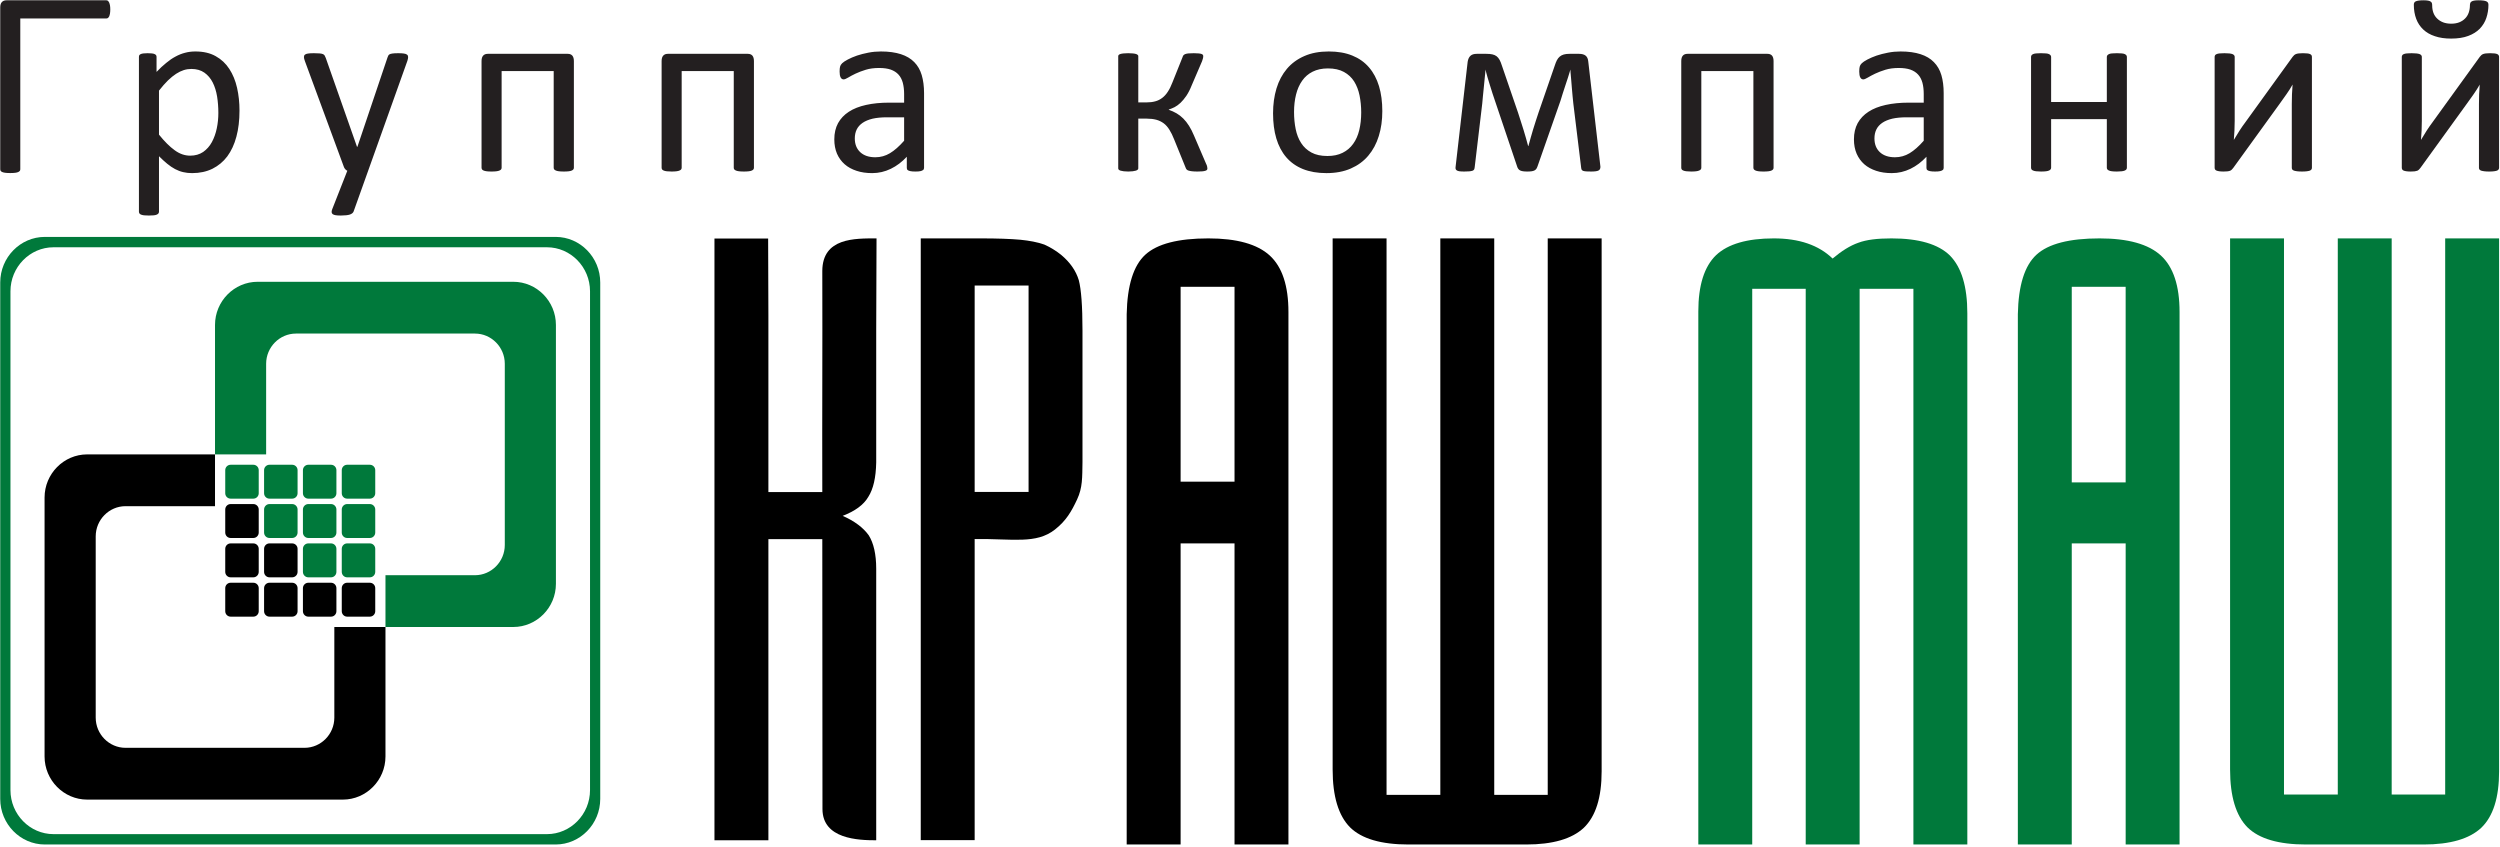 <?xml version="1.0" encoding="UTF-8" standalone="no"?> <svg xmlns="http://www.w3.org/2000/svg" xmlns:xlink="http://www.w3.org/1999/xlink" xmlns:serif="http://www.serif.com/" width="100%" height="100%" viewBox="0 0 617 209" version="1.1" xml:space="preserve" style="fill-rule:evenodd;clip-rule:evenodd;stroke-linejoin:round;stroke-miterlimit:2;"> <g transform="matrix(1,0,0,1,-706.525,-911.53)"> <g transform="matrix(4.167,0,0,4.167,0,0)"> <g transform="matrix(1,0,0,1,218.255,266.557)"> <path d="M0,-31.77C0.016,-33.73 1.921,-33.687 3.212,-33.688C3.213,-32.796 3.193,-29.569 3.193,-28.225L3.193,-20.418C3.176,-19.527 3.025,-18.85 2.724,-18.378C2.447,-17.905 1.945,-17.54 1.207,-17.255C1.911,-16.943 2.422,-16.56 2.749,-16.105C3.042,-15.642 3.193,-14.974 3.193,-14.127L3.193,1.96C2.129,1.96 0.013,1.89 0.01,0.111L0,-15.874L-3.193,-15.874L-3.193,1.96L-6.387,1.96L-6.387,-33.68L-3.208,-33.68L-3.193,-29.162L-3.193,-18.663L0,-18.663C-0.014,-23.67 0.015,-26.76 0,-31.77"></path> </g> <g transform="matrix(1,0,0,1,224.086,232.869)"> <path d="M0,35.639L0,0L3.562,0C4.525,0 5.305,0.027 5.9,0.08C6.436,0.134 6.914,0.222 7.317,0.365C7.677,0.526 8.012,0.731 8.331,0.989C8.85,1.425 9.194,1.924 9.361,2.477C9.504,3.021 9.579,4.01 9.579,5.454L9.579,13.261C9.563,14.152 9.59,14.757 9.26,15.461C8.931,16.166 8.613,16.722 7.948,17.244C6.827,18.123 5.458,17.78 3.193,17.806L3.193,35.639L0,35.639ZM6.386,2.79L3.193,2.79L3.193,15.016L6.386,15.016L6.386,2.79Z"></path> </g> <g transform="matrix(1,0,0,1,245.863,263.286)"> <path d="M0,-26.059L0,5.481L-3.193,5.481L-3.193,-12.353L-6.386,-12.353L-6.386,5.481L-9.58,5.481L-9.58,-25.925C-9.546,-27.637 -9.177,-28.813 -8.474,-29.454C-7.769,-30.096 -6.529,-30.417 -4.743,-30.417C-3.059,-30.417 -1.844,-30.078 -1.106,-29.402C-0.368,-28.724 0,-27.609 0,-26.059ZM-6.386,-16.01L-3.193,-16.01L-3.193,-27.548L-6.386,-27.548L-6.386,-16.01Z"></path> </g> <g transform="matrix(1,0,0,1,248.481,238.324)"> <path d="M0,26.004L0,-5.455L3.193,-5.455L3.193,27.505L6.378,27.505L6.378,-5.455L9.571,-5.455L9.571,27.505L12.739,27.505L12.739,-5.455L15.932,-5.455L15.932,26.111C15.932,27.662 15.58,28.776 14.876,29.453C14.172,30.113 13.032,30.443 11.465,30.443L4.492,30.443C2.874,30.443 1.718,30.104 1.031,29.426C0.344,28.732 0,27.59 0,26.004Z"></path> </g> <g transform="matrix(1,0,0,1,174.716,266.108)"> <path d="M0,-20.446L7.571,-20.446L7.571,-17.379L2.271,-17.379C1.3,-17.379 0.505,-16.574 0.505,-15.59L0.505,-4.855C0.505,-3.871 1.3,-3.067 2.271,-3.067L12.872,-3.067C13.843,-3.067 14.638,-3.871 14.638,-4.855L14.638,-10.223L17.667,-10.223L17.667,-2.555C17.667,-1.15 16.531,0 15.143,0L0,0C-1.388,0 -2.524,-1.15 -2.524,-2.555L-2.524,-17.89C-2.524,-19.296 -1.388,-20.446 0,-20.446"></path> </g> <g transform="matrix(1,0,0,1,298.642,263.286)"> <path d="M0,-26.059L0,5.481L-3.192,5.481L-3.192,-12.353L-6.385,-12.353L-6.385,5.481L-9.578,5.481L-9.578,-25.925C-9.545,-27.637 -9.175,-28.813 -8.472,-29.454C-7.769,-30.096 -6.527,-30.417 -4.743,-30.417C-3.058,-30.417 -1.843,-30.078 -1.105,-29.402C-0.368,-28.724 0,-27.609 0,-26.059ZM-6.385,-15.964L-3.193,-15.964L-3.193,-27.548L-6.385,-27.548L-6.385,-15.964Z" style="fill:rgb(0,121,59);"></path> </g> <g transform="matrix(1,0,0,1,286.072,263.313)"> <path d="M0,-26.006L0,5.454L-3.194,5.454L-3.194,-27.46L-6.379,-27.46L-6.379,5.454L-9.572,5.454L-9.572,-27.46L-12.74,-27.46L-12.74,5.454L-15.933,5.454L-15.933,-26.113C-15.933,-27.664 -15.581,-28.778 -14.877,-29.455C-14.173,-30.114 -13.033,-30.444 -11.466,-30.444C-9.958,-30.444 -8.801,-30.044 -7.979,-29.25C-7.451,-29.695 -6.949,-30.015 -6.454,-30.186C-5.985,-30.364 -5.332,-30.444 -4.493,-30.444C-2.875,-30.444 -1.719,-30.105 -1.031,-29.429C-0.345,-28.732 0,-27.592 0,-26.006Z" style="fill:rgb(0,121,59);"></path> </g> <g transform="matrix(1,0,0,1,301.634,238.324)"> <path d="M0,26.004L0,-5.455L3.193,-5.455L3.193,27.482L6.379,27.482L6.379,-5.455L9.571,-5.455L9.571,27.482L12.74,27.482L12.74,-5.455L15.933,-5.455L15.933,26.111C15.933,27.662 15.582,28.776 14.877,29.453C14.173,30.113 13.034,30.443 11.467,30.443L4.493,30.443C2.875,30.443 1.719,30.104 1.03,29.426C0.345,28.732 0,27.59 0,26.004Z" style="fill:rgb(0,121,59);"></path> </g> <g transform="matrix(1,0,0,1,172.723,268.153)"> <path d="M0,-34.758C-1.404,-34.758 -2.551,-33.585 -2.551,-32.152L-2.551,-2.606C-2.551,-1.173 -1.404,0 0,0L29.224,0C30.627,0 31.775,-1.173 31.775,-2.606L31.775,-32.152C31.775,-33.585 30.627,-34.758 29.224,-34.758L0,-34.758ZM-0.516,-35.372L29.74,-35.372C31.192,-35.372 32.38,-34.157 32.38,-32.674L32.38,-2.085C32.38,-0.601 31.192,0.614 29.74,0.614L-0.516,0.614C-1.968,0.614 -3.157,-0.601 -3.157,-2.085L-3.157,-32.674C-3.157,-34.157 -1.968,-35.372 -0.516,-35.372" style="fill:rgb(0,121,59);"></path> </g> <g transform="matrix(1,0,0,1,184.811,255.885)"> <path d="M0,-20.446L15.143,-20.446C16.532,-20.446 17.667,-19.295 17.667,-17.89L17.667,-2.556C17.667,-1.151 16.532,0 15.143,0L7.572,0L7.572,-3.067L12.872,-3.067C13.843,-3.067 14.639,-3.872 14.639,-4.856L14.639,-15.591C14.639,-16.574 13.843,-17.379 12.872,-17.379L2.271,-17.379C1.3,-17.379 0.504,-16.574 0.504,-15.591L0.504,-10.223L-2.524,-10.223L-2.524,-17.89C-2.524,-19.295 -1.389,-20.446 0,-20.446" style="fill:rgb(0,121,59);"></path> </g> <g transform="matrix(1,0,0,1,183.21,250.613)"> <path d="M0,-2.009L1.349,-2.009C1.523,-2.009 1.666,-1.863 1.666,-1.687L1.666,-0.322C1.666,-0.144 1.523,0 1.349,0L0,0C-0.174,0 -0.317,-0.144 -0.317,-0.322L-0.317,-1.687C-0.317,-1.863 -0.174,-2.009 0,-2.009"></path> </g> <g transform="matrix(1,0,0,1,183.21,252.943)"> <path d="M0,-2.009L1.349,-2.009C1.523,-2.009 1.666,-1.864 1.666,-1.687L1.666,-0.322C1.666,-0.146 1.523,0 1.349,0L0,0C-0.174,0 -0.317,-0.146 -0.317,-0.322L-0.317,-1.687C-0.317,-1.864 -0.174,-2.009 0,-2.009"></path> </g> <g transform="matrix(1,0,0,1,183.21,255.272)"> <path d="M0,-2.008L1.349,-2.008C1.523,-2.008 1.666,-1.864 1.666,-1.687L1.666,-0.322C1.666,-0.145 1.523,0 1.349,0L0,0C-0.174,0 -0.317,-0.145 -0.317,-0.322L-0.317,-1.687C-0.317,-1.864 -0.174,-2.008 0,-2.008"></path> </g> <g transform="matrix(1,0,0,1,185.511,252.943)"> <path d="M0,-2.009L1.347,-2.009C1.523,-2.009 1.666,-1.864 1.666,-1.687L1.666,-0.322C1.666,-0.146 1.523,0 1.347,0L0,0C-0.175,0 -0.318,-0.146 -0.318,-0.322L-0.318,-1.687C-0.318,-1.864 -0.175,-2.009 0,-2.009"></path> </g> <g transform="matrix(1,0,0,1,185.511,255.272)"> <path d="M0,-2.008L1.347,-2.008C1.523,-2.008 1.666,-1.864 1.666,-1.687L1.666,-0.322C1.666,-0.145 1.523,0 1.347,0L0,0C-0.175,0 -0.318,-0.145 -0.318,-0.322L-0.318,-1.687C-0.318,-1.864 -0.175,-2.008 0,-2.008"></path> </g> <g transform="matrix(1,0,0,1,187.811,255.272)"> <path d="M0,-2.008L1.349,-2.008C1.523,-2.008 1.666,-1.864 1.666,-1.687L1.666,-0.322C1.666,-0.145 1.523,0 1.349,0L0,0C-0.174,0 -0.317,-0.145 -0.317,-0.322L-0.317,-1.687C-0.317,-1.864 -0.174,-2.008 0,-2.008"></path> </g> <g transform="matrix(1,0,0,1,190.111,255.272)"> <path d="M0,-2.008L1.348,-2.008C1.523,-2.008 1.666,-1.864 1.666,-1.687L1.666,-0.322C1.666,-0.145 1.523,0 1.348,0L0,0C-0.174,0 -0.317,-0.145 -0.317,-0.322L-0.317,-1.687C-0.317,-1.864 -0.174,-2.008 0,-2.008"></path> </g> <g transform="matrix(1,0,0,1,183.21,248.283)"> <path d="M0,-2.007L1.349,-2.007C1.523,-2.007 1.666,-1.863 1.666,-1.686L1.666,-0.32C1.666,-0.144 1.523,0 1.349,0L0,0C-0.174,0 -0.317,-0.144 -0.317,-0.32L-0.317,-1.686C-0.317,-1.863 -0.174,-2.007 0,-2.007" style="fill:rgb(0,121,59);"></path> </g> <g transform="matrix(1,0,0,1,185.511,248.283)"> <path d="M0,-2.007L1.347,-2.007C1.523,-2.007 1.666,-1.863 1.666,-1.686L1.666,-0.32C1.666,-0.144 1.523,0 1.347,0L0,0C-0.175,0 -0.318,-0.144 -0.318,-0.32L-0.318,-1.686C-0.318,-1.863 -0.175,-2.007 0,-2.007" style="fill:rgb(0,121,59);"></path> </g> <g transform="matrix(1,0,0,1,185.511,250.613)"> <path d="M0,-2.009L1.347,-2.009C1.523,-2.009 1.666,-1.863 1.666,-1.687L1.666,-0.322C1.666,-0.144 1.523,0 1.347,0L0,0C-0.175,0 -0.318,-0.144 -0.318,-0.322L-0.318,-1.687C-0.318,-1.863 -0.175,-2.009 0,-2.009" style="fill:rgb(0,121,59);"></path> </g> <g transform="matrix(1,0,0,1,187.811,248.283)"> <path d="M0,-2.007L1.349,-2.007C1.523,-2.007 1.666,-1.863 1.666,-1.686L1.666,-0.32C1.666,-0.144 1.523,0 1.349,0L0,0C-0.174,0 -0.317,-0.144 -0.317,-0.32L-0.317,-1.686C-0.317,-1.863 -0.174,-2.007 0,-2.007" style="fill:rgb(0,121,59);"></path> </g> <g transform="matrix(1,0,0,1,187.811,250.613)"> <path d="M0,-2.009L1.349,-2.009C1.523,-2.009 1.666,-1.863 1.666,-1.687L1.666,-0.322C1.666,-0.144 1.523,0 1.349,0L0,0C-0.174,0 -0.317,-0.144 -0.317,-0.322L-0.317,-1.687C-0.317,-1.863 -0.174,-2.009 0,-2.009" style="fill:rgb(0,121,59);"></path> </g> <g transform="matrix(1,0,0,1,190.111,248.283)"> <path d="M0,-2.007L1.348,-2.007C1.523,-2.007 1.666,-1.863 1.666,-1.686L1.666,-0.32C1.666,-0.144 1.523,0 1.348,0L0,0C-0.174,0 -0.317,-0.144 -0.317,-0.32L-0.317,-1.686C-0.317,-1.863 -0.174,-2.007 0,-2.007" style="fill:rgb(0,121,59);"></path> </g> <g transform="matrix(1,0,0,1,190.111,250.613)"> <path d="M0,-2.009L1.348,-2.009C1.523,-2.009 1.666,-1.863 1.666,-1.687L1.666,-0.322C1.666,-0.144 1.523,0 1.348,0L0,0C-0.174,0 -0.317,-0.144 -0.317,-0.322L-0.317,-1.687C-0.317,-1.863 -0.174,-2.009 0,-2.009" style="fill:rgb(0,121,59);"></path> </g> <g transform="matrix(1,0,0,1,190.111,252.943)"> <path d="M0,-2.009L1.348,-2.009C1.523,-2.009 1.666,-1.864 1.666,-1.687L1.666,-0.322C1.666,-0.146 1.523,0 1.348,0L0,0C-0.174,0 -0.317,-0.146 -0.317,-0.322L-0.317,-1.687C-0.317,-1.864 -0.174,-2.009 0,-2.009" style="fill:rgb(0,121,59);"></path> </g> <g transform="matrix(1,0,0,1,187.811,252.943)"> <path d="M0,-2.009L1.349,-2.009C1.523,-2.009 1.666,-1.864 1.666,-1.687L1.666,-0.322C1.666,-0.146 1.523,0 1.349,0L0,0C-0.174,0 -0.317,-0.146 -0.317,-0.322L-0.317,-1.687C-0.317,-1.864 -0.174,-2.009 0,-2.009" style="fill:rgb(0,121,59);"></path> </g> <g transform="matrix(1,0,0,1,306.481,221.592)"> <path d="M0,7.098C0,7.131 -0.009,7.163 -0.028,7.194C-0.047,7.22 -0.078,7.245 -0.121,7.263C-0.164,7.278 -0.225,7.292 -0.301,7.302C-0.379,7.312 -0.473,7.317 -0.587,7.317C-0.704,7.317 -0.799,7.312 -0.875,7.302C-0.954,7.292 -1.017,7.278 -1.065,7.263C-1.11,7.245 -1.146,7.22 -1.165,7.194C-1.183,7.163 -1.192,7.131 -1.192,7.098L-1.192,3.325C-1.192,3.135 -1.188,2.941 -1.181,2.744C-1.171,2.548 -1.158,2.355 -1.145,2.165C-1.254,2.359 -1.374,2.551 -1.507,2.737C-1.639,2.924 -1.771,3.11 -1.904,3.295L-4.655,7.098C-4.687,7.136 -4.715,7.171 -4.743,7.2C-4.77,7.228 -4.805,7.252 -4.844,7.27C-4.886,7.285 -4.937,7.298 -4.998,7.306C-5.062,7.312 -5.138,7.317 -5.229,7.317C-5.336,7.317 -5.422,7.312 -5.486,7.302C-5.556,7.292 -5.609,7.278 -5.647,7.263C-5.69,7.245 -5.72,7.22 -5.736,7.194C-5.752,7.163 -5.762,7.131 -5.762,7.098L-5.762,0.527C-5.762,0.493 -5.752,0.462 -5.736,0.432C-5.72,0.403 -5.688,0.38 -5.642,0.361C-5.597,0.341 -5.536,0.328 -5.46,0.321C-5.381,0.313 -5.287,0.309 -5.178,0.309C-4.95,0.309 -4.789,0.328 -4.703,0.363C-4.618,0.4 -4.574,0.455 -4.574,0.527L-4.574,4.321C-4.574,4.514 -4.578,4.699 -4.588,4.888C-4.598,5.074 -4.612,5.259 -4.625,5.445C-4.514,5.259 -4.405,5.079 -4.291,4.9C-4.18,4.723 -4.055,4.55 -3.929,4.381L-1.145,0.527C-1.114,0.488 -1.085,0.455 -1.053,0.425C-1.022,0.396 -0.983,0.374 -0.937,0.356C-0.894,0.339 -0.839,0.328 -0.774,0.321C-0.714,0.313 -0.633,0.309 -0.532,0.309C-0.431,0.309 -0.347,0.313 -0.277,0.321C-0.209,0.328 -0.151,0.341 -0.109,0.361C-0.071,0.38 -0.042,0.403 -0.023,0.432C-0.007,0.462 0,0.495 0,0.535L0,7.098ZM-10.959,7.091C-10.959,7.128 -10.969,7.163 -10.988,7.188C-11.007,7.215 -11.036,7.238 -11.081,7.257C-11.127,7.278 -11.184,7.292 -11.26,7.302C-11.34,7.312 -11.435,7.317 -11.548,7.317C-11.669,7.317 -11.766,7.312 -11.845,7.302C-11.921,7.292 -11.98,7.278 -12.022,7.257C-12.065,7.238 -12.096,7.215 -12.117,7.188C-12.136,7.163 -12.147,7.128 -12.147,7.091L-12.147,4.214L-15.446,4.214L-15.446,7.091C-15.446,7.128 -15.457,7.163 -15.478,7.188C-15.495,7.215 -15.527,7.238 -15.57,7.257C-15.614,7.278 -15.672,7.292 -15.748,7.302C-15.828,7.312 -15.925,7.317 -16.046,7.317C-16.159,7.317 -16.254,7.312 -16.333,7.302C-16.41,7.292 -16.47,7.278 -16.515,7.257C-16.562,7.238 -16.594,7.215 -16.608,7.188C-16.625,7.163 -16.635,7.128 -16.635,7.091L-16.635,0.535C-16.635,0.495 -16.625,0.462 -16.608,0.435C-16.594,0.41 -16.562,0.385 -16.515,0.363C-16.47,0.341 -16.41,0.328 -16.333,0.321C-16.254,0.313 -16.159,0.309 -16.046,0.309C-15.925,0.309 -15.828,0.313 -15.748,0.321C-15.672,0.328 -15.614,0.341 -15.57,0.363C-15.527,0.385 -15.495,0.41 -15.478,0.435C-15.457,0.462 -15.446,0.495 -15.446,0.535L-15.446,3.2L-12.147,3.2L-12.147,0.535C-12.147,0.495 -12.136,0.462 -12.117,0.435C-12.096,0.41 -12.065,0.385 -12.022,0.363C-11.98,0.341 -11.921,0.328 -11.845,0.321C-11.766,0.313 -11.669,0.309 -11.548,0.309C-11.435,0.309 -11.34,0.313 -11.26,0.321C-11.184,0.328 -11.127,0.341 -11.081,0.363C-11.036,0.385 -11.007,0.41 -10.988,0.435C-10.969,0.462 -10.959,0.495 -10.959,0.535L-10.959,7.091ZM-22.991,4.105L-24.004,4.105C-24.331,4.105 -24.613,4.132 -24.854,4.186C-25.092,4.244 -25.291,4.326 -25.451,4.435C-25.607,4.544 -25.726,4.677 -25.798,4.828C-25.873,4.982 -25.91,5.157 -25.91,5.356C-25.91,5.697 -25.805,5.967 -25.591,6.169C-25.376,6.37 -25.078,6.472 -24.694,6.472C-24.383,6.472 -24.095,6.392 -23.827,6.231C-23.563,6.072 -23.283,5.826 -22.991,5.494L-22.991,4.105ZM-21.81,7.098C-21.81,7.156 -21.829,7.2 -21.868,7.228C-21.906,7.257 -21.959,7.28 -22.026,7.294C-22.095,7.31 -22.192,7.317 -22.32,7.317C-22.446,7.317 -22.545,7.31 -22.62,7.294C-22.693,7.28 -22.748,7.257 -22.782,7.228C-22.816,7.2 -22.83,7.156 -22.83,7.098L-22.83,6.442C-23.115,6.748 -23.43,6.987 -23.778,7.156C-24.125,7.324 -24.493,7.411 -24.881,7.411C-25.222,7.411 -25.532,7.367 -25.807,7.275C-26.082,7.185 -26.318,7.056 -26.512,6.887C-26.705,6.716 -26.858,6.506 -26.965,6.26C-27.071,6.012 -27.125,5.73 -27.125,5.415C-27.125,5.044 -27.052,4.727 -26.904,4.453C-26.754,4.182 -26.541,3.956 -26.263,3.776C-25.986,3.595 -25.645,3.461 -25.242,3.372C-24.839,3.282 -24.385,3.237 -23.881,3.237L-22.991,3.237L-22.991,2.728C-22.991,2.473 -23.017,2.25 -23.069,2.056C-23.123,1.862 -23.207,1.701 -23.325,1.574C-23.442,1.444 -23.594,1.348 -23.781,1.28C-23.968,1.216 -24.199,1.184 -24.471,1.184C-24.766,1.184 -25.026,1.218 -25.259,1.288C-25.492,1.361 -25.696,1.437 -25.87,1.521C-26.047,1.606 -26.192,1.683 -26.31,1.755C-26.428,1.825 -26.513,1.86 -26.573,1.86C-26.609,1.86 -26.644,1.85 -26.673,1.832C-26.703,1.812 -26.728,1.783 -26.75,1.743C-26.769,1.705 -26.787,1.657 -26.796,1.594C-26.806,1.534 -26.811,1.466 -26.811,1.394C-26.811,1.273 -26.801,1.175 -26.784,1.107C-26.767,1.037 -26.728,0.97 -26.661,0.905C-26.598,0.843 -26.487,0.768 -26.328,0.683C-26.17,0.6 -25.988,0.522 -25.782,0.45C-25.576,0.38 -25.351,0.324 -25.104,0.276C-24.861,0.229 -24.613,0.206 -24.363,0.206C-23.898,0.206 -23.504,0.262 -23.177,0.368C-22.85,0.475 -22.588,0.632 -22.388,0.839C-22.185,1.044 -22.037,1.3 -21.946,1.606C-21.856,1.912 -21.81,2.267 -21.81,2.676L-21.81,7.098ZM-31.885,7.091C-31.885,7.128 -31.895,7.163 -31.914,7.188C-31.934,7.215 -31.963,7.238 -32.007,7.257C-32.051,7.278 -32.11,7.292 -32.187,7.302C-32.262,7.312 -32.361,7.317 -32.474,7.317C-32.594,7.317 -32.692,7.312 -32.771,7.302C-32.847,7.292 -32.908,7.278 -32.953,7.257C-32.999,7.238 -33.032,7.215 -33.051,7.188C-33.07,7.163 -33.08,7.128 -33.08,7.091L-33.08,1.365L-36.164,1.365L-36.164,7.091C-36.164,7.128 -36.174,7.163 -36.194,7.188C-36.214,7.215 -36.245,7.238 -36.292,7.257C-36.336,7.278 -36.397,7.292 -36.473,7.302C-36.552,7.312 -36.648,7.317 -36.763,7.317C-36.876,7.317 -36.972,7.312 -37.05,7.302C-37.127,7.292 -37.188,7.278 -37.233,7.257C-37.279,7.238 -37.311,7.215 -37.326,7.188C-37.344,7.163 -37.352,7.128 -37.352,7.091L-37.352,0.776C-37.352,0.629 -37.321,0.522 -37.255,0.45C-37.191,0.38 -37.099,0.346 -36.985,0.346L-32.246,0.346C-32.13,0.346 -32.042,0.38 -31.978,0.45C-31.917,0.522 -31.885,0.629 -31.885,0.776L-31.885,7.091ZM-42.141,7.024C-42.136,7.131 -42.169,7.208 -42.242,7.25C-42.313,7.294 -42.46,7.317 -42.679,7.317C-42.799,7.317 -42.898,7.315 -42.974,7.31C-43.053,7.306 -43.111,7.294 -43.156,7.28C-43.197,7.265 -43.227,7.245 -43.244,7.218C-43.261,7.19 -43.273,7.156 -43.278,7.114L-43.745,3.287C-43.759,3.152 -43.774,3.006 -43.789,2.851C-43.801,2.695 -43.816,2.539 -43.831,2.377C-43.846,2.218 -43.858,2.056 -43.87,1.897C-43.882,1.735 -43.895,1.586 -43.91,1.444L-43.917,1.278C-43.961,1.42 -44.004,1.567 -44.053,1.723C-44.101,1.877 -44.152,2.036 -44.209,2.196C-44.263,2.355 -44.317,2.516 -44.366,2.676C-44.418,2.837 -44.464,2.986 -44.506,3.128L-45.866,7.012C-45.886,7.068 -45.909,7.116 -45.935,7.156C-45.962,7.196 -45.997,7.225 -46.042,7.25C-46.089,7.275 -46.146,7.292 -46.215,7.302C-46.286,7.312 -46.369,7.317 -46.47,7.317C-46.571,7.317 -46.654,7.312 -46.723,7.302C-46.79,7.292 -46.846,7.275 -46.892,7.254C-46.937,7.232 -46.974,7.202 -47.002,7.163C-47.033,7.124 -47.057,7.076 -47.074,7.016L-48.385,3.128C-48.432,2.992 -48.481,2.847 -48.532,2.69C-48.582,2.536 -48.633,2.377 -48.682,2.213C-48.734,2.052 -48.783,1.89 -48.829,1.73C-48.879,1.569 -48.918,1.42 -48.952,1.278L-48.959,1.444C-48.974,1.586 -48.989,1.735 -49.004,1.897C-49.017,2.056 -49.034,2.218 -49.051,2.377C-49.065,2.539 -49.083,2.695 -49.099,2.851C-49.117,3.006 -49.129,3.152 -49.139,3.287L-49.585,7.046C-49.591,7.106 -49.601,7.153 -49.617,7.188C-49.635,7.225 -49.667,7.252 -49.715,7.27C-49.763,7.285 -49.826,7.298 -49.903,7.306C-49.979,7.312 -50.079,7.317 -50.205,7.317C-50.325,7.317 -50.418,7.312 -50.49,7.302C-50.559,7.292 -50.61,7.275 -50.647,7.25C-50.684,7.225 -50.706,7.196 -50.716,7.161C-50.725,7.124 -50.725,7.079 -50.716,7.024L-50.003,0.818C-49.979,0.665 -49.925,0.544 -49.841,0.466C-49.757,0.385 -49.63,0.346 -49.463,0.346L-48.896,0.346C-48.756,0.346 -48.638,0.356 -48.54,0.378C-48.442,0.4 -48.356,0.437 -48.288,0.49C-48.219,0.544 -48.159,0.617 -48.11,0.707C-48.063,0.796 -48.017,0.908 -47.975,1.044L-47.018,3.834C-46.963,4.005 -46.91,4.175 -46.853,4.349C-46.794,4.52 -46.741,4.689 -46.691,4.859C-46.64,5.024 -46.593,5.189 -46.546,5.351C-46.502,5.51 -46.458,5.663 -46.421,5.808L-46.406,5.808C-46.362,5.659 -46.318,5.5 -46.274,5.33C-46.227,5.164 -46.177,4.993 -46.126,4.822C-46.072,4.649 -46.019,4.478 -45.964,4.308C-45.909,4.137 -45.854,3.975 -45.803,3.819L-44.845,1.044C-44.808,0.923 -44.764,0.818 -44.72,0.729C-44.673,0.639 -44.616,0.565 -44.55,0.51C-44.484,0.452 -44.403,0.413 -44.31,0.385C-44.217,0.358 -44.101,0.346 -43.968,0.346L-43.406,0.346C-43.234,0.346 -43.104,0.383 -43.015,0.455C-42.925,0.527 -42.874,0.644 -42.86,0.803L-42.141,7.024ZM-56.308,3.819C-56.308,3.466 -56.342,3.13 -56.405,2.815C-56.469,2.499 -56.577,2.223 -56.725,1.984C-56.875,1.746 -57.077,1.558 -57.33,1.42C-57.584,1.28 -57.901,1.21 -58.279,1.21C-58.63,1.21 -58.93,1.276 -59.182,1.402C-59.433,1.527 -59.643,1.705 -59.804,1.937C-59.968,2.168 -60.089,2.442 -60.167,2.757C-60.246,3.074 -60.286,3.417 -60.286,3.792C-60.286,4.15 -60.253,4.488 -60.189,4.804C-60.125,5.12 -60.017,5.395 -59.865,5.629C-59.715,5.866 -59.511,6.052 -59.258,6.19C-59.003,6.33 -58.687,6.397 -58.309,6.397C-57.961,6.397 -57.663,6.335 -57.41,6.208C-57.154,6.081 -56.946,5.905 -56.784,5.676C-56.619,5.45 -56.499,5.176 -56.423,4.862C-56.347,4.544 -56.308,4.199 -56.308,3.819M-55.058,3.74C-55.058,4.274 -55.126,4.766 -55.266,5.213C-55.404,5.663 -55.612,6.052 -55.888,6.377C-56.163,6.703 -56.508,6.956 -56.923,7.138C-57.338,7.32 -57.82,7.411 -58.365,7.411C-58.897,7.411 -59.361,7.33 -59.757,7.171C-60.152,7.012 -60.484,6.778 -60.747,6.472C-61.01,6.166 -61.206,5.793 -61.336,5.356C-61.466,4.921 -61.529,4.423 -61.529,3.871C-61.529,3.336 -61.461,2.845 -61.326,2.396C-61.189,1.946 -60.982,1.558 -60.708,1.233C-60.433,0.908 -60.086,0.656 -59.674,0.477C-59.261,0.295 -58.779,0.206 -58.23,0.206C-57.697,0.206 -57.233,0.286 -56.837,0.448C-56.442,0.607 -56.111,0.84 -55.849,1.146C-55.583,1.452 -55.386,1.825 -55.254,2.26C-55.122,2.698 -55.058,3.19 -55.058,3.74M-65.418,7.141C-65.418,7.171 -65.427,7.196 -65.445,7.218C-65.459,7.24 -65.492,7.257 -65.538,7.272C-65.582,7.288 -65.644,7.298 -65.717,7.306C-65.791,7.312 -65.887,7.317 -66.002,7.317C-66.134,7.317 -66.245,7.312 -66.328,7.302C-66.412,7.292 -66.48,7.278 -66.532,7.263C-66.586,7.245 -66.625,7.223 -66.647,7.196C-66.672,7.168 -66.689,7.138 -66.7,7.106L-67.39,5.408C-67.476,5.189 -67.568,5 -67.667,4.844C-67.765,4.685 -67.878,4.557 -68.007,4.46C-68.138,4.364 -68.283,4.294 -68.447,4.249C-68.61,4.207 -68.796,4.184 -69.007,4.184L-69.511,4.184L-69.511,7.134C-69.511,7.159 -69.523,7.183 -69.548,7.208C-69.572,7.23 -69.607,7.25 -69.655,7.265C-69.702,7.28 -69.766,7.292 -69.842,7.302C-69.918,7.312 -70.009,7.317 -70.109,7.317C-70.21,7.317 -70.299,7.312 -70.375,7.302C-70.451,7.292 -70.516,7.28 -70.562,7.265C-70.61,7.25 -70.645,7.23 -70.667,7.208C-70.687,7.183 -70.699,7.159 -70.699,7.134L-70.699,0.477C-70.699,0.452 -70.687,0.431 -70.667,0.409C-70.645,0.385 -70.61,0.368 -70.562,0.353C-70.516,0.339 -70.451,0.328 -70.375,0.321C-70.299,0.313 -70.21,0.309 -70.109,0.309C-70.009,0.309 -69.918,0.313 -69.842,0.321C-69.766,0.328 -69.702,0.339 -69.655,0.353C-69.607,0.368 -69.572,0.385 -69.548,0.409C-69.523,0.431 -69.511,0.452 -69.511,0.477L-69.511,3.222L-69.007,3.222C-68.825,3.222 -68.659,3.202 -68.509,3.16C-68.357,3.121 -68.219,3.052 -68.093,2.956C-67.969,2.862 -67.858,2.74 -67.761,2.589C-67.662,2.439 -67.571,2.255 -67.49,2.042L-66.886,0.535C-66.876,0.495 -66.859,0.462 -66.836,0.432C-66.813,0.403 -66.775,0.38 -66.729,0.361C-66.68,0.341 -66.616,0.328 -66.538,0.321C-66.458,0.313 -66.353,0.309 -66.223,0.309C-66.11,0.309 -66.014,0.313 -65.94,0.321C-65.864,0.328 -65.809,0.339 -65.767,0.353C-65.727,0.368 -65.701,0.385 -65.685,0.409C-65.67,0.431 -65.664,0.452 -65.664,0.477C-65.664,0.519 -65.668,0.566 -65.681,0.614C-65.693,0.665 -65.712,0.72 -65.734,0.783L-66.353,2.225C-66.448,2.466 -66.555,2.67 -66.667,2.837C-66.781,3 -66.894,3.139 -67.009,3.247C-67.125,3.356 -67.242,3.441 -67.36,3.504C-67.48,3.563 -67.596,3.61 -67.706,3.645L-67.706,3.66C-67.539,3.717 -67.385,3.789 -67.242,3.871C-67.1,3.953 -66.969,4.056 -66.847,4.177C-66.725,4.299 -66.611,4.443 -66.506,4.61C-66.4,4.779 -66.301,4.971 -66.211,5.189L-65.498,6.85C-65.479,6.885 -65.464,6.914 -65.455,6.944C-65.445,6.974 -65.437,7.001 -65.432,7.029C-65.427,7.056 -65.426,7.076 -65.423,7.093C-65.42,7.11 -65.418,7.126 -65.418,7.141M-83.38,4.105L-84.395,4.105C-84.721,4.105 -85.003,4.132 -85.244,4.186C-85.482,4.244 -85.681,4.326 -85.841,4.435C-85.998,4.544 -86.116,4.677 -86.189,4.828C-86.263,4.982 -86.301,5.157 -86.301,5.356C-86.301,5.697 -86.195,5.967 -85.981,6.169C-85.767,6.37 -85.468,6.472 -85.084,6.472C-84.773,6.472 -84.485,6.392 -84.218,6.231C-83.953,6.072 -83.673,5.826 -83.38,5.494L-83.38,4.105ZM-82.199,7.098C-82.199,7.156 -82.219,7.2 -82.259,7.228C-82.295,7.257 -82.349,7.28 -82.416,7.294C-82.484,7.31 -82.582,7.317 -82.71,7.317C-82.835,7.317 -82.937,7.31 -83.011,7.294C-83.083,7.28 -83.138,7.257 -83.172,7.228C-83.206,7.2 -83.221,7.156 -83.221,7.098L-83.221,6.442C-83.506,6.748 -83.82,6.987 -84.169,7.156C-84.515,7.324 -84.883,7.411 -85.271,7.411C-85.613,7.411 -85.922,7.367 -86.197,7.275C-86.473,7.185 -86.708,7.056 -86.901,6.887C-87.096,6.716 -87.248,6.506 -87.356,6.26C-87.461,6.012 -87.515,5.73 -87.515,5.415C-87.515,5.044 -87.441,4.727 -87.294,4.453C-87.144,4.182 -86.931,3.956 -86.653,3.776C-86.376,3.595 -86.035,3.461 -85.632,3.372C-85.229,3.282 -84.775,3.237 -84.272,3.237L-83.38,3.237L-83.38,2.728C-83.38,2.473 -83.408,2.25 -83.459,2.056C-83.513,1.862 -83.597,1.701 -83.714,1.574C-83.832,1.444 -83.984,1.348 -84.171,1.28C-84.358,1.216 -84.589,1.184 -84.861,1.184C-85.156,1.184 -85.416,1.218 -85.649,1.288C-85.883,1.361 -86.086,1.437 -86.261,1.521C-86.438,1.606 -86.582,1.683 -86.7,1.755C-86.818,1.825 -86.904,1.86 -86.963,1.86C-87,1.86 -87.034,1.85 -87.063,1.832C-87.093,1.812 -87.118,1.783 -87.14,1.743C-87.159,1.705 -87.177,1.657 -87.187,1.594C-87.196,1.534 -87.201,1.466 -87.201,1.394C-87.201,1.273 -87.192,1.175 -87.174,1.107C-87.157,1.037 -87.118,0.97 -87.051,0.905C-86.988,0.843 -86.877,0.768 -86.717,0.683C-86.561,0.6 -86.378,0.522 -86.172,0.45C-85.966,0.38 -85.74,0.324 -85.495,0.276C-85.252,0.229 -85.003,0.206 -84.753,0.206C-84.29,0.206 -83.894,0.262 -83.567,0.368C-83.24,0.475 -82.978,0.632 -82.777,0.839C-82.575,1.044 -82.428,1.3 -82.337,1.606C-82.247,1.912 -82.199,2.267 -82.199,2.676L-82.199,7.098ZM-92.275,7.091C-92.275,7.128 -92.285,7.163 -92.304,7.188C-92.324,7.215 -92.353,7.238 -92.397,7.257C-92.441,7.278 -92.5,7.292 -92.577,7.302C-92.653,7.312 -92.751,7.317 -92.863,7.317C-92.985,7.317 -93.083,7.312 -93.161,7.302C-93.237,7.292 -93.299,7.278 -93.343,7.257C-93.39,7.238 -93.421,7.215 -93.441,7.188C-93.461,7.163 -93.47,7.128 -93.47,7.091L-93.47,1.365L-96.555,1.365L-96.555,7.091C-96.555,7.128 -96.565,7.163 -96.584,7.188C-96.604,7.215 -96.636,7.238 -96.682,7.257C-96.726,7.278 -96.788,7.292 -96.864,7.302C-96.942,7.312 -97.038,7.317 -97.153,7.317C-97.266,7.317 -97.362,7.312 -97.441,7.302C-97.517,7.292 -97.578,7.278 -97.623,7.257C-97.669,7.238 -97.701,7.215 -97.716,7.188C-97.733,7.163 -97.743,7.128 -97.743,7.091L-97.743,0.776C-97.743,0.629 -97.711,0.522 -97.645,0.45C-97.581,0.38 -97.49,0.346 -97.375,0.346L-92.636,0.346C-92.521,0.346 -92.432,0.38 -92.368,0.45C-92.307,0.522 -92.275,0.629 -92.275,0.776L-92.275,7.091ZM-102.939,7.091C-102.939,7.128 -102.949,7.163 -102.969,7.188C-102.988,7.215 -103.018,7.238 -103.062,7.257C-103.106,7.278 -103.166,7.292 -103.241,7.302C-103.317,7.312 -103.416,7.317 -103.528,7.317C-103.649,7.317 -103.747,7.312 -103.826,7.302C-103.902,7.292 -103.963,7.278 -104.008,7.257C-104.054,7.238 -104.086,7.215 -104.106,7.188C-104.125,7.163 -104.135,7.128 -104.135,7.091L-104.135,1.365L-107.219,1.365L-107.219,7.091C-107.219,7.128 -107.229,7.163 -107.249,7.188C-107.269,7.215 -107.3,7.238 -107.346,7.257C-107.391,7.278 -107.452,7.292 -107.528,7.302C-107.606,7.312 -107.703,7.317 -107.817,7.317C-107.931,7.317 -108.027,7.312 -108.105,7.302C-108.181,7.292 -108.243,7.278 -108.287,7.257C-108.333,7.238 -108.365,7.215 -108.38,7.188C-108.397,7.163 -108.408,7.128 -108.408,7.091L-108.408,0.776C-108.408,0.629 -108.376,0.522 -108.31,0.45C-108.246,0.38 -108.154,0.346 -108.039,0.346L-103.3,0.346C-103.185,0.346 -103.097,0.38 -103.033,0.45C-102.971,0.522 -102.939,0.629 -102.939,0.776L-102.939,7.091ZM-115.124,7.272L-115.986,9.684C-116.015,9.761 -116.088,9.821 -116.204,9.864C-116.322,9.902 -116.501,9.923 -116.741,9.923C-116.867,9.923 -116.967,9.918 -117.044,9.905C-117.12,9.893 -117.179,9.874 -117.221,9.843C-117.26,9.813 -117.282,9.776 -117.287,9.726C-117.292,9.68 -117.279,9.619 -117.253,9.552L-116.358,7.272C-116.403,7.252 -116.444,7.22 -116.481,7.178C-116.521,7.134 -116.547,7.088 -116.563,7.039L-118.87,0.776C-118.91,0.674 -118.927,0.592 -118.927,0.535C-118.927,0.477 -118.91,0.431 -118.87,0.396C-118.831,0.363 -118.77,0.339 -118.684,0.328C-118.598,0.315 -118.482,0.309 -118.338,0.309C-118.195,0.309 -118.083,0.313 -117.999,0.321C-117.918,0.328 -117.854,0.341 -117.805,0.361C-117.758,0.38 -117.725,0.409 -117.702,0.443C-117.68,0.479 -117.658,0.53 -117.633,0.592L-115.784,5.853L-115.761,5.853L-113.979,0.565C-113.95,0.472 -113.915,0.413 -113.874,0.385C-113.835,0.358 -113.773,0.339 -113.693,0.328C-113.608,0.315 -113.493,0.309 -113.338,0.309C-113.203,0.309 -113.093,0.315 -113.008,0.328C-112.922,0.339 -112.858,0.363 -112.819,0.396C-112.776,0.431 -112.757,0.477 -112.757,0.535C-112.757,0.592 -112.771,0.667 -112.798,0.754L-115.124,7.272ZM-123.996,3.848C-123.996,3.513 -124.021,3.19 -124.07,2.876C-124.121,2.563 -124.208,2.285 -124.33,2.042C-124.453,1.801 -124.617,1.606 -124.824,1.46C-125.03,1.316 -125.285,1.241 -125.592,1.241C-125.747,1.241 -125.896,1.263 -126.046,1.31C-126.194,1.358 -126.346,1.43 -126.498,1.529C-126.653,1.629 -126.813,1.76 -126.981,1.921C-127.148,2.087 -127.325,2.285 -127.512,2.524L-127.512,5.132C-127.188,5.535 -126.879,5.843 -126.583,6.056C-126.292,6.271 -125.984,6.377 -125.664,6.377C-125.366,6.377 -125.111,6.303 -124.897,6.159C-124.687,6.012 -124.512,5.817 -124.38,5.575C-124.249,5.332 -124.151,5.059 -124.089,4.759C-124.026,4.458 -123.996,4.155 -123.996,3.848M-122.744,3.71C-122.744,4.283 -122.805,4.798 -122.928,5.254C-123.049,5.71 -123.23,6.098 -123.466,6.418C-123.704,6.736 -123.999,6.978 -124.347,7.153C-124.698,7.324 -125.098,7.411 -125.551,7.411C-125.742,7.411 -125.918,7.392 -126.081,7.352C-126.245,7.315 -126.405,7.252 -126.56,7.171C-126.717,7.088 -126.871,6.983 -127.024,6.857C-127.178,6.731 -127.34,6.583 -127.512,6.411L-127.512,9.691C-127.512,9.728 -127.522,9.764 -127.541,9.793C-127.562,9.821 -127.593,9.847 -127.635,9.866C-127.68,9.886 -127.738,9.901 -127.814,9.911C-127.893,9.918 -127.991,9.923 -128.111,9.923C-128.225,9.923 -128.32,9.918 -128.398,9.911C-128.476,9.901 -128.536,9.886 -128.581,9.866C-128.627,9.847 -128.658,9.821 -128.673,9.793C-128.691,9.764 -128.7,9.728 -128.7,9.691L-128.7,0.535C-128.7,0.49 -128.693,0.455 -128.679,0.431C-128.663,0.403 -128.634,0.38 -128.592,0.361C-128.548,0.341 -128.494,0.328 -128.425,0.321C-128.36,0.313 -128.278,0.309 -128.183,0.309C-128.082,0.309 -127.999,0.313 -127.935,0.321C-127.868,0.328 -127.814,0.341 -127.772,0.361C-127.728,0.38 -127.699,0.403 -127.682,0.431C-127.664,0.455 -127.657,0.49 -127.657,0.535L-127.657,1.417C-127.461,1.21 -127.272,1.035 -127.087,0.886C-126.906,0.734 -126.724,0.609 -126.537,0.51C-126.354,0.41 -126.164,0.333 -125.971,0.284C-125.776,0.231 -125.57,0.206 -125.354,0.206C-124.885,0.206 -124.484,0.298 -124.153,0.485C-123.821,0.669 -123.554,0.92 -123.346,1.241C-123.137,1.561 -122.984,1.935 -122.888,2.359C-122.791,2.785 -122.744,3.235 -122.744,3.71M-130.397,-2.286C-130.397,-2.189 -130.404,-2.107 -130.415,-2.04C-130.427,-1.971 -130.444,-1.916 -130.464,-1.87C-130.486,-1.828 -130.511,-1.796 -130.538,-1.776C-130.562,-1.757 -130.599,-1.749 -130.633,-1.749L-135.727,-1.749L-135.727,7.181C-135.727,7.217 -135.736,7.253 -135.756,7.278C-135.776,7.305 -135.808,7.327 -135.85,7.347C-135.893,7.368 -135.953,7.382 -136.028,7.392C-136.106,7.402 -136.206,7.407 -136.325,7.407C-136.439,7.407 -136.534,7.402 -136.613,7.392C-136.689,7.382 -136.75,7.368 -136.795,7.347C-136.841,7.327 -136.873,7.305 -136.888,7.278C-136.905,7.253 -136.915,7.218 -136.915,7.181L-136.915,-2.396C-136.915,-2.543 -136.882,-2.65 -136.817,-2.721C-136.753,-2.789 -136.662,-2.825 -136.546,-2.825L-130.633,-2.825C-130.597,-2.825 -130.562,-2.816 -130.538,-2.794C-130.511,-2.771 -130.486,-2.736 -130.464,-2.691C-130.444,-2.644 -130.427,-2.59 -130.415,-2.524C-130.403,-2.459 -130.397,-2.378 -130.397,-2.286" style="fill:rgb(35,31,32);"></path> </g> <g transform="matrix(1,0,0,1,316.936,228.645)"> <path d="M0,-9.614C0,-9.338 -0.043,-9.076 -0.124,-8.835C-0.204,-8.592 -0.336,-8.381 -0.51,-8.197C-0.691,-8.014 -0.917,-7.87 -1.198,-7.767C-1.474,-7.662 -1.813,-7.61 -2.211,-7.61C-2.575,-7.61 -2.896,-7.656 -3.17,-7.75C-3.447,-7.841 -3.676,-7.972 -3.859,-8.146C-4.044,-8.319 -4.185,-8.53 -4.277,-8.776C-4.371,-9.025 -4.419,-9.303 -4.419,-9.614C-4.419,-9.663 -4.411,-9.703 -4.393,-9.738C-4.377,-9.772 -4.344,-9.797 -4.301,-9.818C-4.253,-9.837 -4.194,-9.853 -4.121,-9.862C-4.044,-9.872 -3.957,-9.878 -3.851,-9.878C-3.735,-9.878 -3.645,-9.87 -3.576,-9.858C-3.512,-9.845 -3.457,-9.827 -3.424,-9.802C-3.386,-9.779 -3.362,-9.748 -3.35,-9.708C-3.338,-9.671 -3.332,-9.624 -3.332,-9.572C-3.332,-9.415 -3.308,-9.27 -3.261,-9.141C-3.213,-9.01 -3.139,-8.894 -3.04,-8.799C-2.942,-8.702 -2.824,-8.627 -2.685,-8.572C-2.547,-8.52 -2.386,-8.492 -2.204,-8.492C-2.026,-8.492 -1.868,-8.52 -1.732,-8.572C-1.594,-8.627 -1.479,-8.702 -1.384,-8.799C-1.287,-8.894 -1.215,-9.012 -1.167,-9.149C-1.121,-9.283 -1.097,-9.429 -1.097,-9.584C-1.097,-9.634 -1.089,-9.676 -1.075,-9.714C-1.067,-9.748 -1.041,-9.779 -1.006,-9.802C-0.968,-9.827 -0.92,-9.845 -0.854,-9.858C-0.788,-9.87 -0.704,-9.878 -0.593,-9.878C-0.478,-9.878 -0.382,-9.872 -0.307,-9.862C-0.234,-9.853 -0.172,-9.837 -0.128,-9.818C-0.081,-9.797 -0.051,-9.772 -0.03,-9.738C-0.011,-9.703 0,-9.663 0,-9.614M0.63,0.045C0.63,0.078 0.62,0.11 0.6,0.141C0.582,0.167 0.552,0.193 0.508,0.21C0.465,0.225 0.405,0.24 0.328,0.249C0.252,0.26 0.157,0.264 0.042,0.264C-0.074,0.264 -0.17,0.26 -0.246,0.249C-0.326,0.24 -0.387,0.225 -0.436,0.21C-0.481,0.193 -0.517,0.167 -0.535,0.141C-0.554,0.11 -0.562,0.078 -0.562,0.045L-0.562,-3.728C-0.562,-3.918 -0.559,-4.112 -0.552,-4.308C-0.542,-4.505 -0.528,-4.698 -0.515,-4.887C-0.625,-4.694 -0.745,-4.502 -0.877,-4.316C-1.01,-4.129 -1.143,-3.943 -1.275,-3.758L-4.025,0.045C-4.057,0.083 -4.087,0.118 -4.112,0.147C-4.14,0.175 -4.175,0.199 -4.214,0.217C-4.256,0.232 -4.308,0.245 -4.368,0.253C-4.432,0.26 -4.509,0.264 -4.601,0.264C-4.705,0.264 -4.792,0.26 -4.857,0.249C-4.926,0.24 -4.979,0.225 -5.019,0.21C-5.062,0.193 -5.091,0.167 -5.105,0.141C-5.122,0.11 -5.132,0.078 -5.132,0.045L-5.132,-6.526C-5.132,-6.56 -5.122,-6.591 -5.105,-6.62C-5.091,-6.65 -5.058,-6.673 -5.013,-6.692C-4.968,-6.712 -4.907,-6.724 -4.83,-6.732C-4.752,-6.739 -4.658,-6.744 -4.547,-6.744C-4.32,-6.744 -4.16,-6.724 -4.074,-6.69C-3.987,-6.653 -3.945,-6.598 -3.945,-6.526L-3.945,-2.732C-3.945,-2.539 -3.949,-2.354 -3.958,-2.165C-3.968,-1.979 -3.981,-1.794 -3.996,-1.608C-3.886,-1.794 -3.775,-1.973 -3.662,-2.153C-3.549,-2.329 -3.426,-2.503 -3.3,-2.672L-0.515,-6.526C-0.485,-6.565 -0.455,-6.598 -0.422,-6.628C-0.394,-6.657 -0.354,-6.679 -0.307,-6.697C-0.264,-6.714 -0.208,-6.724 -0.146,-6.732C-0.085,-6.739 -0.004,-6.744 0.098,-6.744C0.198,-6.744 0.284,-6.739 0.353,-6.732C0.42,-6.724 0.478,-6.712 0.521,-6.692C0.56,-6.673 0.59,-6.65 0.605,-6.62C0.623,-6.591 0.63,-6.558 0.63,-6.518L0.63,0.045Z" style="fill:rgb(35,31,32);"></path> </g> </g> </g> </svg> 